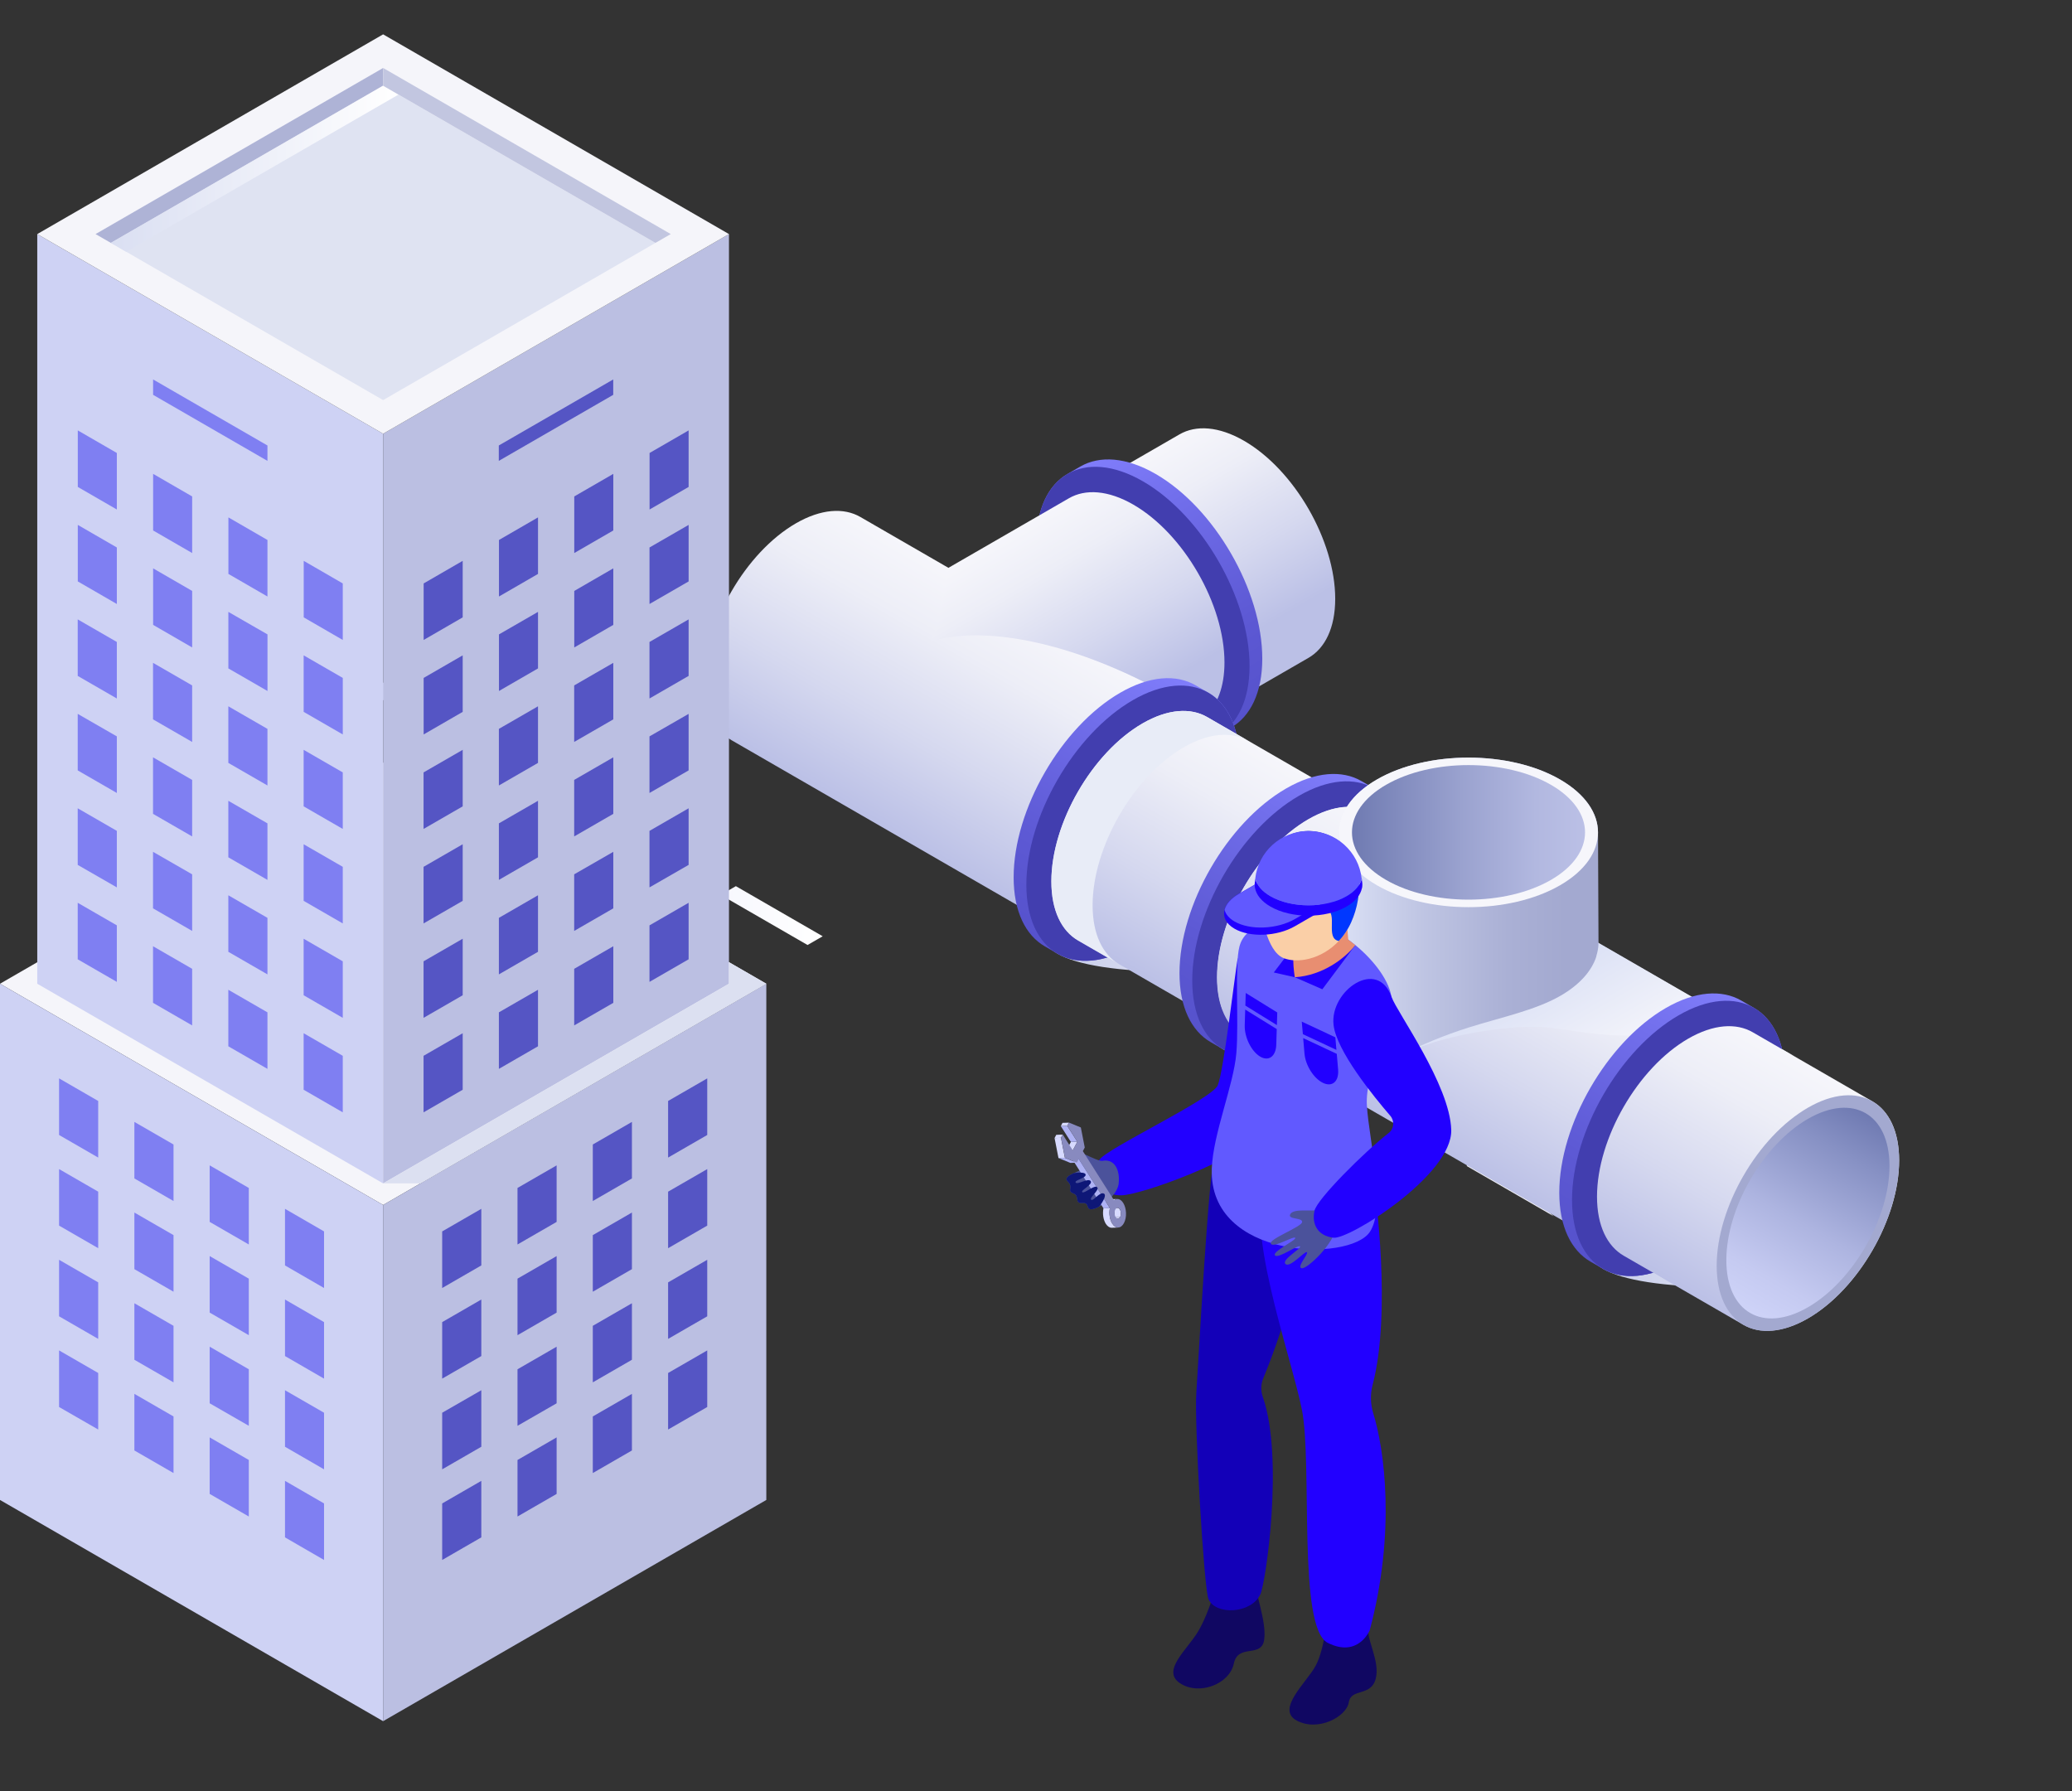 <svg width="472" height="408" viewBox="0 0 472 408" fill="none" xmlns="http://www.w3.org/2000/svg">
<rect x="0" y="0" width="472" height="408" fill="#333333" stroke="none"/>
<g clip-path="url(#clip0_742_8301)">
<g clip-path="url(#clip1_742_8301)">
<path style="mix-blend-mode:multiply" d="M292.159 194.85C286.387 195.527 280.674 196.395 275.254 197.438C262.076 199.973 250.57 203.483 243.867 207.354C237.164 211.225 236.53 214.729 240.923 217.27C245.315 219.804 254.739 221.375 268.146 221.375C275.872 221.375 284.077 220.843 292.164 219.916V194.861L292.159 194.85Z" fill="url(#paint0_linear_742_8301)"/>
<path style="mix-blend-mode:multiply" d="M329.94 216.668C324.169 217.344 318.456 218.212 313.035 219.256C299.858 221.791 288.352 225.3 281.648 229.171C274.945 233.043 274.311 236.547 278.704 239.087C283.096 241.622 292.521 243.193 305.927 243.193C313.653 243.193 321.858 242.66 329.946 241.734V216.678L329.94 216.668Z" fill="url(#paint1_linear_742_8301)"/>
<path style="mix-blend-mode:multiply" d="M416.456 266.666C410.684 267.343 404.971 268.211 399.551 269.254C386.373 271.789 374.867 275.298 368.164 279.17C361.46 283.041 360.827 286.545 365.219 289.085C369.612 291.62 379.036 293.191 392.443 293.191C400.169 293.191 408.374 292.659 416.461 291.732V266.677L416.456 266.666Z" fill="url(#paint2_linear_742_8301)"/>
<path d="M272.875 164.411L298.075 149.863C301.834 147.69 304.161 143.036 304.161 136.406C304.161 129.782 301.834 122.438 298.075 115.92C294.316 109.407 289.119 103.72 283.38 100.408C277.64 97.096 272.444 96.781 268.685 98.954L243.484 113.508C239.725 115.68 237.398 120.335 237.398 126.965C237.398 133.594 239.725 140.933 243.484 147.451C247.243 153.963 252.44 159.651 258.179 162.963C263.919 166.275 269.11 166.59 272.875 164.417V164.411Z" fill="url(#paint3_linear_742_8301)"/>
<path d="M258.179 162.958C252.44 159.645 247.249 153.958 243.484 147.445C239.725 140.933 237.398 133.589 237.398 126.959C237.398 120.329 239.725 115.675 243.484 113.502C247.243 111.33 252.44 111.644 258.179 114.956C263.919 118.269 269.11 123.956 272.875 130.469C276.634 136.981 278.961 144.325 278.961 150.955C278.961 157.585 276.634 162.239 272.875 164.411C269.116 166.584 263.919 166.27 258.179 162.958Z" fill="#A3A9D0"/>
<path d="M277.536 167.431L280.438 165.753C284.831 163.219 287.551 157.776 287.546 150.033C287.546 142.291 284.831 133.712 280.433 126.102C276.04 118.492 269.97 111.846 263.267 107.975C256.564 104.103 250.494 103.736 246.101 106.276L243.199 107.954C238.807 110.488 236.086 115.931 236.086 123.674C236.086 131.416 238.801 139.995 243.199 147.605C247.592 155.215 253.662 161.861 260.365 165.732C267.069 169.604 273.138 169.971 277.531 167.431H277.536Z" fill="url(#paint4_linear_742_8301)"/>
<path d="M260.369 165.732C253.666 161.861 247.596 155.22 243.203 147.605C238.811 139.995 236.09 131.416 236.09 123.674C236.09 115.931 238.805 110.488 243.203 107.954C247.596 105.419 253.666 105.781 260.369 109.652C267.072 113.524 273.142 120.164 277.535 127.779C281.927 135.389 284.648 143.968 284.648 151.711C284.648 159.454 281.933 164.896 277.535 167.431C273.142 169.966 267.072 169.604 260.369 165.732Z" fill="#423EAF"/>
<path d="M245.586 214.202L166.631 168.613C162.872 166.44 160.551 161.791 160.551 155.172C160.551 148.553 162.872 141.22 166.631 134.713C170.385 128.205 175.576 122.529 181.305 119.216C187.034 115.909 192.226 115.595 195.979 117.763L274.934 163.357C278.688 165.524 281.015 170.173 281.015 176.793C281.015 183.412 278.693 190.745 274.934 197.252C271.181 203.759 265.99 209.436 260.26 212.748C254.531 216.055 249.34 216.37 245.586 214.202Z" fill="url(#paint5_linear_742_8301)"/>
<path d="M260.262 212.748C265.991 209.442 271.183 203.76 274.936 197.252C278.69 190.745 281.017 183.412 281.017 176.793C281.017 170.173 278.695 165.524 274.936 163.357C271.183 161.19 265.991 161.504 260.262 164.811C254.533 168.118 249.342 173.8 245.588 180.307C241.835 186.815 239.508 194.147 239.508 200.767C239.508 207.386 241.829 212.035 245.588 214.202C249.342 216.37 254.533 216.055 260.262 212.748Z" fill="#CED3F8"/>
<path d="M274.504 163.155C277.278 160.684 278.934 156.498 278.934 150.912C278.934 144.293 276.613 136.96 272.854 130.453C269.1 123.945 263.909 118.268 258.18 114.956C252.451 111.649 247.259 111.335 243.506 113.502L216.053 129.356C216.053 129.356 214.557 141.13 211.938 146.162C224.471 142.189 246.061 146.428 268.86 159.848C271.331 161.302 274.51 163.155 274.51 163.155H274.504Z" fill="url(#paint6_linear_742_8301)"/>
<path d="M240.916 217.264L238.014 215.587C233.622 213.052 230.906 207.61 230.906 199.867C230.906 192.124 233.622 183.545 238.02 175.935C242.412 168.326 248.482 161.68 255.185 157.808C261.889 153.937 267.959 153.569 272.351 156.109L275.253 157.787C279.646 160.322 282.366 165.764 282.366 173.507C282.366 181.25 279.651 189.829 275.253 197.438C270.86 205.048 264.791 211.694 258.087 215.566C251.384 219.437 245.314 219.804 240.921 217.264H240.916Z" fill="url(#paint7_linear_742_8301)"/>
<path d="M258.08 215.565C264.783 211.694 270.853 205.054 275.246 197.438C279.638 189.829 282.359 181.25 282.359 173.507C282.359 165.764 279.644 160.322 275.246 157.787C270.853 155.252 264.783 155.614 258.08 159.486C251.377 163.357 245.307 169.998 240.914 177.613C236.522 185.222 233.801 193.801 233.801 201.544C233.801 209.287 236.516 214.729 240.914 217.264C245.307 219.799 251.377 219.437 258.08 215.565Z" fill="#423EAF"/>
<path d="M283.368 236.062L245.586 214.245C241.827 212.072 239.5 207.418 239.5 200.788C239.5 194.163 241.827 186.82 245.586 180.302C249.345 173.789 254.541 168.102 260.281 164.79C266.021 161.477 271.217 161.163 274.976 163.336L312.758 185.153C316.517 187.326 318.844 191.98 318.844 198.61C318.844 205.24 316.517 212.578 312.758 219.096C308.999 225.609 303.803 231.296 298.063 234.608C292.323 237.921 287.132 238.235 283.368 236.062Z" fill="url(#paint8_linear_742_8301)"/>
<path d="M298.062 234.608C303.802 231.296 308.993 225.609 312.758 219.096C316.517 212.583 318.843 205.24 318.843 198.61C318.843 191.98 316.517 187.326 312.758 185.153C308.999 182.981 303.802 183.295 298.062 186.607C292.323 189.919 287.126 195.607 283.367 202.119C279.608 208.632 277.281 215.976 277.281 222.605C277.281 229.235 279.608 233.89 283.367 236.062C287.126 238.235 292.323 237.921 298.062 234.608Z" fill="#A3A9D0"/>
<g style="mix-blend-mode:multiply">
<path d="M284.375 168.767L274.972 163.341C271.213 161.168 266.017 161.483 260.277 164.795C254.537 168.107 249.346 173.794 245.582 180.307C241.823 186.82 239.496 194.163 239.496 200.793C239.496 207.423 241.823 212.077 245.582 214.25L254.979 219.677C251.22 217.504 248.894 212.85 248.894 206.225C248.894 199.6 251.22 192.257 254.979 185.739C258.738 179.226 263.935 173.539 269.675 170.227C275.414 166.914 280.611 166.6 284.37 168.773L284.375 168.767Z" fill="#E8ECF7"/>
</g>
<path d="M278.697 239.082L275.796 237.404C271.403 234.869 268.682 229.427 268.688 221.684C268.688 213.941 271.403 205.362 275.801 197.753C280.193 190.143 286.263 183.497 292.967 179.626C299.67 175.754 305.74 175.387 310.132 177.927L313.034 179.604C317.427 182.139 320.148 187.582 320.142 195.324C320.142 203.067 317.427 211.646 313.029 219.256C308.636 226.866 302.567 233.511 295.863 237.383C289.16 241.254 283.09 241.622 278.697 239.082Z" fill="url(#paint9_linear_742_8301)"/>
<path d="M295.869 237.383C302.572 233.511 308.642 226.871 313.035 219.256C317.427 211.646 320.148 203.067 320.148 195.324C320.148 187.582 317.433 182.139 313.035 179.604C308.642 177.07 302.572 177.432 295.869 181.303C289.166 185.175 283.096 191.815 278.703 199.43C274.311 207.04 271.59 215.619 271.59 223.362C271.59 231.104 274.305 236.547 278.703 239.082C283.096 241.616 289.166 241.254 295.869 237.383Z" fill="#423EAF"/>
<g style="mix-blend-mode:multiply">
<path d="M408.672 240.578L399.269 235.152C395.51 232.979 390.314 233.293 384.574 236.605C378.834 239.918 373.643 245.605 369.879 252.118C366.12 258.63 363.793 265.974 363.793 272.604C363.793 279.234 366.12 283.888 369.879 286.061L379.276 291.487C375.517 289.314 373.19 284.66 373.19 278.036C373.19 271.411 375.517 264.068 379.276 257.549C383.035 251.037 388.232 245.349 393.972 242.037C399.711 238.725 404.908 238.411 408.667 240.583L408.672 240.578Z" fill="#E8ECF7"/>
</g>
<g style="mix-blend-mode:multiply">
<path d="M286.817 225.241C287.36 219.389 289.527 213.164 292.77 207.551C296.529 201.038 301.725 195.351 307.465 192.039C313.205 188.726 318.401 188.412 322.16 190.585L312.758 185.159C308.999 182.986 303.802 183.3 298.062 186.612C292.323 189.925 287.131 195.612 283.367 202.125C279.608 208.637 277.281 215.981 277.281 222.611C277.281 225.449 277.713 227.925 278.495 230.002L286.817 225.247V225.241Z" fill="#E8ECF7"/>
</g>
<path style="mix-blend-mode:multiply" d="M334.194 208.499C329.562 215.624 332.123 223.883 333.608 232.377C334.913 239.816 337.788 247.4 337.788 254.051C337.788 259.136 336.425 263.066 334.093 265.612L353.889 277.045C345.109 269.425 342.718 258.503 337.788 240.227C336.84 236.712 331.564 214.176 334.194 208.499Z" fill="url(#paint10_linear_742_8301)"/>
<path d="M369.883 286.061L283.308 236.126C279.549 233.953 277.223 229.299 277.223 222.669C277.223 216.045 279.549 208.701 283.308 202.183C287.067 195.67 292.264 189.983 298.004 186.671C303.743 183.359 308.94 183.044 312.699 185.217L399.273 235.157C403.032 237.33 405.359 241.984 405.359 248.614C405.359 255.244 403.032 262.582 399.273 269.1C395.514 275.613 390.318 281.3 384.578 284.612C378.838 287.925 373.647 288.239 369.883 286.066V286.061Z" fill="url(#paint11_linear_742_8301)"/>
<path style="mix-blend-mode:multiply" d="M351.816 233.975C359.803 234.587 377.23 239.785 390.482 229.997L363.652 214.5C362.614 217.791 359.893 220.939 355.49 223.484C349.729 226.812 341.721 228.112 334.629 230.7C326.259 233.756 324.662 234.822 319.859 240.243C327.271 235.972 343.83 233.362 351.816 233.975Z" fill="url(#paint12_linear_742_8301)"/>
<path d="M334.63 234.044C322.155 237.979 316.676 242.362 313.859 241.244C307.971 237.447 305.133 219.139 305.133 214.783L305.074 189.621C305.074 189.621 305.277 187.347 305.404 187.326C306.24 183.763 308.918 180.313 313.662 177.575C319.423 174.247 326.973 172.586 334.523 172.586C342.073 172.586 349.623 174.247 355.384 177.575C361.145 180.904 364.026 185.26 364.026 189.621L364.138 214.783C364.138 215.805 363.946 216.822 363.632 217.829L363.658 217.845C362.62 221.136 359.899 224.283 355.496 226.828C349.735 230.157 341.839 231.775 334.635 234.044H334.63Z" fill="url(#paint13_linear_742_8301)"/>
<path d="M384.633 284.783C390.394 281.454 395.606 275.751 399.381 269.212C403.156 262.672 405.489 255.302 405.489 248.651C405.489 242 403.151 237.324 399.381 235.146C395.606 232.968 390.394 233.282 384.633 236.605C378.872 239.934 373.659 245.637 369.884 252.176C366.109 258.716 363.777 266.086 363.777 272.737C363.777 279.388 366.115 284.064 369.884 286.242C373.659 288.42 378.872 288.106 384.633 284.783Z" fill="#CED3F8"/>
<path d="M313.661 177.575C319.422 174.247 326.972 172.586 334.522 172.586C342.072 172.586 349.622 174.247 355.383 177.575C361.144 180.904 364.024 185.26 364.024 189.621C364.024 193.982 361.144 198.338 355.383 201.667C349.622 204.995 342.072 206.656 334.522 206.656C326.972 206.656 319.422 204.995 313.661 201.667C307.9 198.338 305.02 193.982 305.02 189.621C305.02 185.26 307.9 180.904 313.661 177.575Z" fill="#F6F6FB"/>
<path d="M315.75 178.779C320.936 175.786 327.73 174.29 334.524 174.29C341.318 174.29 348.112 175.786 353.298 178.779C358.484 181.772 361.071 185.696 361.071 189.616C361.071 193.535 358.478 197.46 353.298 200.453C348.112 203.445 341.318 204.942 334.524 204.942C327.73 204.942 320.936 203.445 315.75 200.453C310.564 197.46 307.977 193.535 307.977 189.616C307.977 185.696 310.57 181.772 315.75 178.774V178.779Z" fill="url(#paint14_linear_742_8301)"/>
<path d="M365.213 289.08L362.311 287.403C357.919 284.868 355.198 279.425 355.203 271.683C355.203 263.94 357.919 255.361 362.317 247.751C366.709 240.141 372.779 233.495 379.482 229.624C386.186 225.753 392.256 225.385 396.648 227.925L399.55 229.603C403.943 232.138 406.663 237.58 406.663 245.323C406.663 253.066 403.948 261.645 399.55 269.254C395.157 276.864 389.088 283.51 382.384 287.381C375.681 291.253 369.611 291.62 365.218 289.08H365.213Z" fill="url(#paint15_linear_742_8301)"/>
<path d="M382.385 287.376C389.088 283.505 395.158 276.864 399.55 269.249C403.943 261.639 406.664 253.06 406.664 245.317C406.664 237.575 403.948 232.132 399.55 229.597C395.158 227.063 389.088 227.425 382.385 231.296C375.681 235.168 369.611 241.808 365.219 249.423C360.826 257.033 358.105 265.612 358.105 273.355C358.105 281.098 360.821 286.54 365.219 289.075C369.611 291.61 375.681 291.247 382.385 287.376Z" fill="#423EAF"/>
<path d="M397.143 301.802L369.883 286.061C366.124 283.888 363.797 279.234 363.797 272.604C363.797 265.979 366.124 258.636 369.883 252.118C373.642 245.605 378.838 239.918 384.578 236.605C390.318 233.293 395.514 232.979 399.273 235.152L426.534 250.893C430.293 253.066 432.62 257.72 432.62 264.35C432.62 270.98 430.293 278.318 426.534 284.836C422.775 291.349 417.578 297.036 411.839 300.348C406.099 303.66 400.908 303.975 397.143 301.802Z" fill="url(#paint16_linear_742_8301)"/>
<path d="M411.84 300.343C417.579 297.031 422.771 291.343 426.535 284.831C430.294 278.318 432.621 270.974 432.621 264.344C432.621 257.715 430.294 253.06 426.535 250.888C422.776 248.715 417.579 249.029 411.84 252.341C406.1 255.654 400.903 261.341 397.144 267.854C393.385 274.366 391.059 281.71 391.059 288.34C391.059 294.97 393.385 299.624 397.144 301.797C400.903 303.969 406.1 303.655 411.84 300.343Z" fill="#A3A9D0"/>
<path d="M411.84 297.808C416.973 294.847 421.615 289.762 424.98 283.936C428.345 278.11 430.422 271.544 430.422 265.617C430.422 259.69 428.34 255.526 424.98 253.588C421.615 251.644 416.973 251.926 411.84 254.887C406.707 257.848 402.064 262.933 398.699 268.759C395.334 274.585 393.258 281.151 393.258 287.078C393.258 293.005 395.34 297.169 398.699 299.107C402.064 301.051 406.707 300.769 411.84 297.808Z" fill="url(#paint17_linear_742_8301)"/>
</g>
<path d="M187.41 213.284L167.63 201.87L164.178 203.86L183.958 215.275L187.41 213.284ZM159.545 197.202L139.765 185.787L136.313 187.778L156.093 199.192L159.545 197.202ZM131.681 181.119L111.9 169.705L108.448 171.696L128.228 183.11L131.681 181.119ZM103.816 165.037L84.036 153.623L80.584 155.613L100.364 167.028L103.816 165.037ZM72.499 150.945L75.951 148.955L56.171 137.54L52.719 139.531L72.499 150.945Z" fill="url(#paint18_linear_742_8301)"/>
<path d="M174.568 224.1L87.275 173.704L0 224.1L87.275 274.495L174.568 224.1Z" fill="#F5F5FA"/>
<path d="M87.274 269.581L8.488 224.1V53.324L87.274 98.805V269.581Z" fill="#CED2F4"/>
<path d="M17.703 184.132L26.616 189.275V202.152L17.703 197.026V184.132Z" fill="#7F7FF2"/>
<path d="M34.859 194.049L43.772 199.175V212.069L34.859 206.925V194.049Z" fill="#7F7FF2"/>
<path d="M52.012 203.948L60.924 209.092V221.968L52.012 216.825V203.948Z" fill="#7F7FF2"/>
<path d="M69.168 213.848L78.081 218.991V231.868L69.168 226.724V213.848Z" fill="#7F7FF2"/>
<path d="M17.703 205.657L26.616 210.8V223.677L17.703 218.533V205.657Z" fill="#7F7FF2"/>
<path d="M34.859 215.556L43.772 220.7V233.594L34.859 228.45V215.556Z" fill="#7F7FF2"/>
<path d="M52.012 225.474L60.924 230.617V243.493L52.012 238.35V225.474Z" fill="#7F7FF2"/>
<path d="M69.168 235.373L78.081 240.517V253.393L69.168 248.249V235.373Z" fill="#7F7FF2"/>
<path d="M87.273 269.581L166.059 224.1V53.324L87.273 98.806V269.581Z" fill="#BBBFE2"/>
<path d="M156.866 184.132L147.953 189.275V202.152L156.866 197.026V184.132Z" fill="#5555C4"/>
<path d="M139.709 194.049L130.797 199.175V212.069L139.709 206.925V194.049Z" fill="#5555C4"/>
<path d="M122.557 203.948L113.645 209.092V221.968L122.557 216.825V203.948Z" fill="#5555C4"/>
<path d="M105.401 213.848L96.488 218.991V231.868L105.401 226.724V213.848Z" fill="#5555C4"/>
<path d="M156.866 205.657L147.953 210.8V223.677L156.866 218.533V205.657Z" fill="#5555C4"/>
<path d="M17.703 162.624L26.616 167.75V180.644L17.703 175.5V162.624Z" fill="#7F7FF2"/>
<path d="M34.859 172.523L43.772 177.667V190.543L34.859 185.4V172.523Z" fill="#7F7FF2"/>
<path d="M52.012 182.423L60.924 187.566V200.443L52.012 195.299V182.423Z" fill="#7F7FF2"/>
<path d="M69.168 192.323L78.081 197.466V210.36L69.168 205.217V192.323Z" fill="#7F7FF2"/>
<path d="M156.866 162.624L147.953 167.75V180.644L156.866 175.5V162.624Z" fill="#5555C4"/>
<path d="M139.709 172.523L130.797 177.667V190.543L139.709 185.4V172.523Z" fill="#5555C4"/>
<path d="M122.557 182.423L113.645 187.566V200.443L122.557 195.299V182.423Z" fill="#5555C4"/>
<path d="M105.401 192.323L96.488 197.466V210.36L105.401 205.217V192.323Z" fill="#5555C4"/>
<path d="M17.703 141.099L26.616 146.242V159.119L17.703 153.975V141.099Z" fill="#7F7FF2"/>
<path d="M34.859 150.998L43.772 156.142V169.018L34.859 163.875V150.998Z" fill="#7F7FF2"/>
<path d="M52.012 160.898L60.924 166.041V178.935L52.012 173.792V160.898Z" fill="#7F7FF2"/>
<path d="M69.168 170.815L78.081 175.958V188.835L69.168 183.691V170.815Z" fill="#7F7FF2"/>
<path d="M156.866 141.099L147.953 146.242V159.119L156.866 153.975V141.099Z" fill="#5555C4"/>
<path d="M139.709 150.998L130.797 156.142V169.018L139.709 163.875V150.998Z" fill="#5555C4"/>
<path d="M122.557 160.898L113.645 166.041V178.935L122.557 173.792V160.898Z" fill="#5555C4"/>
<path d="M105.401 170.815L96.488 175.958V188.835L105.401 183.691V170.815Z" fill="#5555C4"/>
<path d="M17.723 119.573L26.617 124.717V137.593L17.723 132.45V119.573Z" fill="#7F7FF2"/>
<path d="M34.879 129.473L43.774 134.616V147.493L34.879 142.349V129.473Z" fill="#7F7FF2"/>
<path d="M52.02 139.39L60.932 144.516V157.41L52.02 152.266V139.39Z" fill="#7F7FF2"/>
<path d="M69.172 149.29L78.084 154.433V167.31L69.172 162.166V149.29Z" fill="#7F7FF2"/>
<path d="M156.87 119.573L147.957 124.717V137.593L156.87 132.45V119.573Z" fill="#5555C4"/>
<path d="M139.711 129.473L130.816 134.616V147.493L139.711 142.349V129.473Z" fill="#5555C4"/>
<path d="M122.559 139.39L113.664 144.516V157.41L122.559 152.266V139.39Z" fill="#5555C4"/>
<path d="M105.403 149.29L96.508 154.433V167.309L105.403 162.166V149.29Z" fill="#5555C4"/>
<path d="M17.723 98.048L26.617 103.192V116.068L17.723 110.925V98.048Z" fill="#7F7FF2"/>
<path d="M34.879 107.948L43.774 113.091V125.985L34.879 120.842V107.948Z" fill="#7F7FF2"/>
<path d="M52.031 117.865L60.926 123.008V135.885L52.031 130.741V117.865Z" fill="#7F7FF2"/>
<path d="M69.188 127.764L78.082 132.908V145.784L69.188 140.641V127.764Z" fill="#7F7FF2"/>
<path d="M156.868 98.048L147.973 103.192V116.068L156.868 110.925V98.048Z" fill="#5555C4"/>
<path d="M139.711 107.948L130.816 113.091V125.985L139.711 120.842V107.948Z" fill="#5555C4"/>
<path d="M122.559 117.865L113.664 123.008V135.885L122.559 130.741V117.865Z" fill="#5555C4"/>
<path d="M105.403 127.764L96.508 132.908V145.784L105.403 140.641V127.764Z" fill="#5555C4"/>
<path d="M34.875 86.44L60.925 101.483V104.988L34.875 89.945V86.44Z" fill="#7F7FF2"/>
<path d="M139.693 86.44L113.625 101.483V104.988L139.693 89.945V86.44Z" fill="#5555C4"/>
<path d="M139.713 215.556L130.801 220.7V233.594L139.713 228.45V215.556Z" fill="#5555C4"/>
<path d="M122.557 225.474L113.645 230.617V243.493L122.557 238.35V225.474Z" fill="#5555C4"/>
<path d="M105.401 235.373L96.488 240.517V253.393L105.401 248.249V235.373Z" fill="#5555C4"/>
<path d="M166.06 53.324L87.274 7.825L8.488 53.324L87.274 98.806L166.06 53.324Z" fill="#F5F5FA"/>
<path d="M149.31 55.332L87.275 19.521L25.258 55.332L87.275 91.143L149.31 55.332Z" fill="#DFE3F2"/>
<path d="M87.271 19.521L25.253 55.332L21.766 53.324L87.271 15.488V19.521Z" fill="#AEB3D6"/>
<path style="mix-blend-mode:multiply" d="M87.275 19.521L25.258 55.332L28.745 57.358L90.78 21.547L87.275 19.521Z" fill="url(#paint19_linear_742_8301)"/>
<path d="M87.273 19.521L149.309 55.332L152.796 53.324L87.291 15.488L87.273 19.521Z" fill="#C2C6E0"/>
<path d="M87.275 392.092L0 341.696V224.1L87.275 274.495V392.092Z" fill="#CED2F4"/>
<path d="M13.457 245.66L22.369 250.804V263.698L13.457 258.554V245.66Z" fill="#7F7FF2"/>
<path d="M30.613 255.577L39.526 260.721V273.597L30.613 268.454V255.577Z" fill="#7F7FF2"/>
<path d="M47.766 265.477L56.678 270.62V283.497L47.766 278.353V265.477Z" fill="#7F7FF2"/>
<path d="M64.922 275.376L73.817 280.52V293.414L64.922 288.27V275.376Z" fill="#7F7FF2"/>
<path d="M13.457 266.322L22.369 271.466V284.342L13.457 279.199V266.322Z" fill="#7F7FF2"/>
<path d="M30.613 276.222L39.526 281.365V294.259L30.613 289.116V276.222Z" fill="#7F7FF2"/>
<path d="M47.766 286.139L56.678 291.282V304.159L47.766 299.015V286.139Z" fill="#7F7FF2"/>
<path d="M64.922 296.038L73.817 301.182V314.058L64.922 308.915V296.038Z" fill="#7F7FF2"/>
<path d="M13.457 286.984L22.369 292.128V305.004L13.457 299.861V286.984Z" fill="#7F7FF2"/>
<path d="M30.613 296.884L39.526 302.027V314.904L30.613 309.76V296.884Z" fill="#7F7FF2"/>
<path d="M47.766 306.783L56.678 311.927V324.803L47.766 319.677V306.783Z" fill="#7F7FF2"/>
<path d="M64.922 316.701L73.817 321.826V334.72L64.922 329.577V316.701Z" fill="#7F7FF2"/>
<path d="M13.457 307.629L22.369 312.772V325.649L13.457 320.523V307.629Z" fill="#7F7FF2"/>
<path d="M30.613 317.528L39.526 322.672V335.566L30.613 330.422V317.528Z" fill="#7F7FF2"/>
<path d="M47.766 327.445L56.678 332.589V345.465L47.766 340.322V327.445Z" fill="#7F7FF2"/>
<path d="M64.922 337.345L73.817 342.489V355.365L64.922 350.221V337.345Z" fill="#7F7FF2"/>
<path d="M87.273 392.092L174.566 341.696V224.1L87.273 274.495V392.092Z" fill="#BBBFE2"/>
<path d="M161.108 245.66L152.195 250.804V263.698L161.108 258.554V245.66Z" fill="#5555C4"/>
<path d="M143.952 255.577L135.039 260.721V273.597L143.952 268.454V255.577Z" fill="#5555C4"/>
<path d="M126.799 265.477L117.887 270.62V283.497L126.799 278.353V265.477Z" fill="#5555C4"/>
<path d="M109.643 275.376L100.73 280.52V293.414L109.643 288.27V275.376Z" fill="#5555C4"/>
<path d="M161.108 266.322L152.195 271.466V284.342L161.108 279.199V266.322Z" fill="#5555C4"/>
<path d="M143.952 276.222L135.039 281.365V294.259L143.952 289.116V276.222Z" fill="#5555C4"/>
<path d="M126.799 286.139L117.887 291.282V304.159L126.799 299.015V286.139Z" fill="#5555C4"/>
<path d="M109.643 296.038L100.73 301.182V314.058L109.643 308.915V296.038Z" fill="#5555C4"/>
<path d="M161.108 286.984L152.195 292.128V305.004L161.108 299.861V286.984Z" fill="#5555C4"/>
<path d="M143.952 296.884L135.039 302.027V314.904L143.952 309.76V296.884Z" fill="#5555C4"/>
<path d="M126.799 306.783L117.887 311.927V324.803L126.799 319.677V306.783Z" fill="#5555C4"/>
<path d="M109.643 316.701L100.73 321.826V334.72L109.643 329.577V316.701Z" fill="#5555C4"/>
<path d="M161.108 307.629L152.195 312.772V325.649L161.108 320.523V307.629Z" fill="#5555C4"/>
<path d="M143.952 317.529L135.039 322.672V335.566L143.952 330.422V317.529Z" fill="#5555C4"/>
<path d="M126.799 327.446L117.887 332.589V345.466L126.799 340.322V327.446Z" fill="#5555C4"/>
<path d="M109.643 337.345L100.73 342.489V355.365L109.643 350.221V337.345Z" fill="#5555C4"/>
<g style="mix-blend-mode:multiply">
<path d="M87.273 269.581H95.781L174.566 224.1L166.059 219.185V224.1L87.273 269.581Z" fill="#DCE0F1"/>
</g>
<g clip-path="url(#clip2_742_8301)">
<path d="M286.17 360.346C285.615 362.374 288.548 369.025 287.993 373.443C287.438 377.861 282.042 374.288 281.064 378.971C280.086 383.655 273.157 386.322 268.811 383.449C264.466 380.576 270.477 375.821 272.988 371.548C275.511 367.275 277.334 360.346 277.334 360.346H286.182H286.17Z" fill="#100762"/>
<path d="M311.724 370.208C311.036 373.298 314.452 378.259 313.39 382.411C312.328 386.563 307.777 384.511 307.258 387.783C306.739 391.054 300.304 394.554 295.415 391.959C290.526 389.364 297.733 383.232 299.761 379.357C301.789 375.483 302.212 368.663 302.212 368.663L311.712 370.208H311.724Z" fill="#100762"/>
<path d="M281.959 218.179C281.247 222.379 278.748 244.118 277.396 247.257C276.044 250.383 252.07 261.645 250.477 264.168C248.883 266.69 249.946 272.315 255.402 272.303C259.82 272.303 283.324 263.806 286.028 258.301C288.732 252.785 281.959 218.191 281.959 218.191V218.179Z" fill="#2200FF"/>
<path d="M276.828 262.212C275.247 267.161 273.038 310.024 272.531 317.133C272.024 324.243 274.269 361.939 275.295 364.293C276.9 367.975 284.928 367.673 287.089 363.243C288.344 360.66 292.497 332.101 287.68 318.268C287.198 316.892 287.198 315.407 287.741 314.067C290.638 307.054 299.245 284.519 295.358 272.038C290.722 257.143 276.816 262.224 276.816 262.224L276.828 262.212Z" fill="#1300B8"/>
<path d="M313.184 271.169C313.184 271.169 317.083 298.81 312.677 315.492C312.122 317.616 312.182 319.849 312.822 321.938C315.333 330.049 318.037 348.819 312.013 371.415C312.013 371.415 309.369 377.74 302.452 374.239C295.535 370.739 299.024 333.489 296.573 321.129C294.111 308.768 282.57 276.987 289.053 269.249C295.523 261.5 311.313 262.924 313.196 271.157L313.184 271.169Z" fill="#2200FF"/>
<path d="M311.376 251.868C311.871 259.967 315.843 274.959 312.04 280.644C307.417 287.56 275.342 286.981 276.043 266.256C276.308 258.35 281.016 247.221 281.632 239.966C282.247 232.712 281.209 219.965 282.344 215.62C283.66 210.574 289.973 209.476 296.057 209.995C297.204 210.079 298.339 210.224 299.437 210.417C302.286 210.912 305.702 212.795 308.745 215.294C313.078 218.843 316.7 223.659 317.038 227.618C317.605 234.353 310.857 243.768 311.376 251.868Z" fill="#6159FF"/>
<path d="M308.746 215.294L301.226 225.361L294.96 222.621L290.168 221.534L294.912 215.294H308.746Z" fill="#2200FF"/>
<path d="M308.746 215.294C306.452 218.239 301.406 222.198 294.96 222.621C294.96 222.621 293.608 215.511 296.046 209.995C297.193 210.079 298.328 210.224 299.426 210.417C302.275 210.9 305.691 212.783 308.733 215.294H308.746Z" fill="#E88E71"/>
<path d="M306.546 207.074L307.234 215.282L305.025 215.885L303.781 213.604L306.546 207.074Z" fill="#E88E71"/>
<path d="M307.839 210.007C307.066 211.733 306.089 213.182 304.978 214.364C301.007 218.601 295.49 219.531 292.351 218.239C288.597 216.682 287.209 208.365 286.955 204.696C286.931 204.455 286.919 204.225 286.907 204.02C286.388 191.225 295.985 186.807 303.433 190.634C310.893 194.46 310.567 203.948 307.839 210.007Z" fill="#FACFA7"/>
<path d="M299.762 275.683C298.482 275.949 294.631 275.285 293.919 276.588C293.207 277.892 296.84 277.288 296.611 278.423C296.382 279.558 288.885 282.298 289.501 283.336C290.116 284.374 294.824 281.429 295.054 281.996C295.283 282.563 289.73 285.11 290.442 285.979C291.155 286.848 295.826 283.408 296.152 283.939C296.478 284.47 291.806 286.981 292.845 287.947C293.883 288.912 297.287 284.869 297.709 285.267C298.132 285.665 295.247 288.707 296.539 288.912C297.842 289.118 304.095 283.058 304.325 279.546C304.554 276.033 301.693 275.261 299.75 275.671L299.762 275.683Z" fill="#4B529B"/>
<path d="M317.035 227.195C318.194 230.551 330.302 247.124 330.592 257.396C330.881 267.668 307.354 282.406 303.756 281.96C300.159 281.513 298.759 278.882 299.447 275.792C300.026 273.172 310.698 262.49 316.335 258.108C317.554 257.167 317.723 255.356 316.709 254.185C312.798 249.647 304.432 239.351 303.781 233.448C302.911 225.711 313.836 217.998 317.035 227.208V227.195Z" fill="#2200FF"/>
<path d="M254.843 269.575C254.578 271.748 252.284 273.86 250.413 274.85C249.846 275.164 249.327 275.357 248.916 275.442C247.154 275.755 248.373 273.921 246.598 274.053C244.582 274.186 246.103 272.472 244.498 271.857C242.905 271.253 244.667 270.553 243.218 269.141C242.422 268.368 243.484 267.765 244.631 267.234C245.572 266.823 246.562 266.437 246.647 266.051C246.876 265.182 243.303 264.011 244.232 262.683C245.162 261.355 249.797 264.687 251.161 264.433C254.01 263.902 255.169 266.751 254.831 269.575H254.843Z" fill="#4B529B"/>
<path d="M253.121 275.212L254.582 275.164C254.763 275.164 254.944 275.273 255.089 275.502C255.391 275.973 255.415 276.757 255.162 277.252L253.701 277.3C253.954 276.806 253.93 276.021 253.628 275.55C253.484 275.321 253.29 275.2 253.109 275.212H253.121Z" fill="#D7DAFF"/>
<path d="M254.664 277.614L253.203 277.663C253.384 277.663 253.565 277.53 253.698 277.276L255.159 277.228C255.026 277.482 254.845 277.602 254.664 277.614Z" fill="#D7DAFF"/>
<path d="M253.037 273.184L254.497 273.136C254.244 273.136 254.003 273.245 253.773 273.414L252.312 273.462C252.542 273.281 252.783 273.184 253.037 273.184Z" fill="#D7DAFF"/>
<path d="M254.735 279.642L253.274 279.69C252.791 279.703 252.309 279.413 251.91 278.797C251.319 277.856 251.126 276.456 251.367 275.261L252.828 275.212C252.586 276.407 252.779 277.82 253.371 278.749C253.757 279.365 254.252 279.654 254.735 279.642Z" fill="#D7DAFF"/>
<path d="M252.832 275.212L251.372 275.261L244.273 264.083L245.734 264.035L252.832 275.212Z" fill="#AEB2F4"/>
<path d="M244.367 262.067L242.906 262.128L243.944 260.136L245.417 260.088L244.367 262.067Z" fill="#D7DAFF"/>
<path d="M243.113 256.479L241.652 256.527L242.039 255.791L243.499 255.742L243.113 256.479Z" fill="#D7DAFF"/>
<path d="M245.419 260.088L243.946 260.136L241.652 256.527L243.113 256.479L245.419 260.088Z" fill="#AEB2F4"/>
<path d="M245.294 264.868L243.833 264.916L241.117 263.806L242.578 263.757L245.294 264.868Z" fill="#AEB2F4"/>
<path d="M241.687 259.195L240.227 259.255L240.613 258.519L242.074 258.458L241.687 259.195Z" fill="#D7DAFF"/>
<path d="M242.581 263.757L241.12 263.806L240.227 259.255L241.687 259.195L242.581 263.757Z" fill="#D7DAFF"/>
<path d="M253.771 273.414C254.435 272.895 255.268 273.088 255.859 274.017C256.644 275.248 256.728 277.313 256.04 278.616C255.352 279.92 254.157 279.98 253.372 278.737C252.781 277.795 252.588 276.395 252.829 275.2L245.731 264.023L245.297 264.856L242.593 263.745L241.699 259.183L242.086 258.446L244.379 262.055L245.417 260.076L243.124 256.467L243.51 255.73L246.214 256.841L247.107 261.404L246.673 262.236L253.771 273.414ZM255.159 277.228C255.413 276.733 255.388 275.949 255.087 275.478C254.785 275.007 254.338 275.031 254.073 275.526C253.819 276.021 253.843 276.794 254.145 277.264C254.447 277.735 254.893 277.723 255.159 277.216V277.228Z" fill="#888ABF"/>
<path d="M250.413 274.85C249.846 275.164 249.327 275.357 248.916 275.442C247.154 275.755 248.373 273.921 246.598 274.053C244.582 274.186 246.103 272.472 244.498 271.857C242.905 271.253 244.667 270.553 243.218 269.141C242.422 268.368 243.484 267.765 244.631 267.234C245.753 267.089 247.093 267.016 247.286 267.511C247.612 268.368 244.655 268.815 245.041 269.394C245.427 269.974 247.926 268.248 248.457 269.068C248.977 269.877 246.116 271.144 246.538 271.579C246.973 272.001 249.315 269.829 249.93 270.456C250.558 271.084 248.071 272.846 248.566 273.293C249.061 273.752 250.522 271.362 251.487 271.917C252.079 272.255 251.33 273.667 250.413 274.85Z" fill="#0E1777"/>
<path d="M307.839 210.007C307.067 211.733 306.089 213.182 304.978 214.364C301.792 213.749 304.918 207.943 302.081 207.074C298.955 206.108 305.546 202.282 301.357 201.002C297.168 199.723 294.09 205.481 289.394 205.143C288.356 205.07 287.559 204.925 286.943 204.708C286.919 204.467 286.907 204.237 286.895 204.032C286.376 191.237 295.973 186.819 303.421 190.646C310.881 194.472 310.556 203.96 307.827 210.019L307.839 210.007Z" fill="#0038FF"/>
<path d="M304.228 205.662L294.981 210.997C290.913 213.351 284.744 213.604 281.219 211.564C279.276 210.442 278.539 208.872 278.95 207.279C279.276 205.975 280.374 204.684 282.209 203.622L291.444 198.286L302.815 204.841L304.24 205.662H304.228Z" fill="#2200FF"/>
<path d="M302.814 204.841L294.992 209.355C290.924 211.709 284.755 211.962 281.23 209.922C279.975 209.198 279.214 208.269 278.961 207.279C279.287 205.975 280.385 204.684 282.22 203.622L291.455 198.286L302.814 204.841Z" fill="#6159FF"/>
<path d="M310.239 202.342C309.926 203.875 308.755 205.348 306.739 206.519C301.958 209.283 294.184 209.283 289.404 206.519C287.376 205.348 286.205 203.863 285.903 202.342C285.782 201.787 285.782 201.244 285.903 200.688C285.903 200.519 285.927 200.351 285.951 200.182C286.313 201.642 287.46 203.042 289.416 204.165C294.208 206.929 301.97 206.929 306.751 204.165C308.694 203.042 309.853 201.642 310.215 200.182C310.239 200.351 310.251 200.519 310.264 200.688C310.372 201.244 310.372 201.787 310.264 202.342H310.239Z" fill="#2200FF"/>
<path d="M310.205 200.182C309.843 201.642 308.684 203.042 306.741 204.165C301.96 206.929 294.186 206.929 289.406 204.165C287.462 203.042 286.316 201.642 285.941 200.182C286.593 194.062 291.772 189.306 298.061 189.306C304.351 189.306 309.541 194.062 310.193 200.182H310.205Z" fill="#6159FF"/>
<path d="M304.434 239.169L296.793 235.584L296.539 232.724L304.192 236.309L304.434 239.169Z" fill="#2200FF"/>
<path d="M301.414 246.701C299.302 245.712 297.407 242.742 297.165 240.051L296.863 236.49L304.517 240.075L304.818 243.636C305.048 246.315 303.527 247.691 301.414 246.701Z" fill="#2200FF"/>
<path d="M290.874 233.52L283.691 229.078L283.776 226.206L290.959 230.648L290.874 233.52Z" fill="#2200FF"/>
<path d="M286.991 240.654C285.011 239.423 283.466 236.248 283.55 233.557L283.659 229.984L290.841 234.426L290.733 237.999C290.648 240.69 288.97 241.873 286.991 240.654Z" fill="#2200FF"/>
</g>
</g>
<defs>
<linearGradient id="paint0_linear_742_8301" x1="238.122" y1="208.11" x2="292.159" y2="208.11" gradientUnits="userSpaceOnUse">
<stop stop-color="#C4CAE9"/>
<stop offset="0.34" stop-color="#D4D8EF"/>
<stop offset="1" stop-color="white"/>
</linearGradient>
<linearGradient id="paint1_linear_742_8301" x1="275.903" y1="229.928" x2="329.94" y2="229.928" gradientUnits="userSpaceOnUse">
<stop stop-color="#C4CAE9"/>
<stop offset="0.34" stop-color="#D4D8EF"/>
<stop offset="1" stop-color="white"/>
</linearGradient>
<linearGradient id="paint2_linear_742_8301" x1="362.419" y1="279.926" x2="416.456" y2="279.926" gradientUnits="userSpaceOnUse">
<stop stop-color="#C4CAE9"/>
<stop offset="0.34" stop-color="#D4D8EF"/>
<stop offset="1" stop-color="white"/>
</linearGradient>
<linearGradient id="paint3_linear_742_8301" x1="285.502" y1="157.124" x2="256.107" y2="106.219" gradientUnits="userSpaceOnUse">
<stop offset="0.19" stop-color="#BBC0E6"/>
<stop offset="0.48" stop-color="#D5D8EF"/>
<stop offset="0.8" stop-color="#EDEEF7"/>
<stop offset="1" stop-color="#F6F6FB"/>
</linearGradient>
<linearGradient id="paint4_linear_742_8301" x1="244.639" y1="107.104" x2="278.979" y2="166.58" gradientUnits="userSpaceOnUse">
<stop stop-color="#807DFB"/>
<stop offset="0.24" stop-color="#726FEC"/>
<stop offset="0.71" stop-color="#5D59D4"/>
<stop offset="1" stop-color="#5652CC"/>
</linearGradient>
<linearGradient id="paint5_linear_742_8301" x1="206.084" y1="191.405" x2="235.442" y2="140.564" gradientUnits="userSpaceOnUse">
<stop stop-color="#BBC0E6"/>
<stop offset="0.36" stop-color="#D5D8EF"/>
<stop offset="0.75" stop-color="#EDEEF7"/>
<stop offset="1" stop-color="#F6F6FB"/>
</linearGradient>
<linearGradient id="paint6_linear_742_8301" x1="231.91" y1="120.181" x2="261.163" y2="170.842" gradientUnits="userSpaceOnUse">
<stop stop-color="#F6F6FB"/>
<stop offset="0.2" stop-color="#EDEEF7"/>
<stop offset="0.52" stop-color="#D5D8EF"/>
<stop offset="0.81" stop-color="#BBC0E6"/>
</linearGradient>
<linearGradient id="paint7_linear_742_8301" x1="273.821" y1="156.941" x2="239.476" y2="216.419" gradientUnits="userSpaceOnUse">
<stop stop-color="#807DFB"/>
<stop offset="0.24" stop-color="#726FEC"/>
<stop offset="0.71" stop-color="#5D59D4"/>
<stop offset="1" stop-color="#5652CC"/>
</linearGradient>
<linearGradient id="paint8_linear_742_8301" x1="264.45" y1="225.144" x2="293.848" y2="174.234" gradientUnits="userSpaceOnUse">
<stop stop-color="#BBC0E6"/>
<stop offset="0.36" stop-color="#D5D8EF"/>
<stop offset="0.75" stop-color="#EDEEF7"/>
<stop offset="1" stop-color="#F6F6FB"/>
</linearGradient>
<linearGradient id="paint9_linear_742_8301" x1="311.602" y1="178.758" x2="277.257" y2="238.236" gradientUnits="userSpaceOnUse">
<stop stop-color="#807DFB"/>
<stop offset="0.24" stop-color="#726FEC"/>
<stop offset="0.71" stop-color="#5D59D4"/>
<stop offset="1" stop-color="#5652CC"/>
</linearGradient>
<linearGradient id="paint10_linear_742_8301" x1="331.659" y1="264.206" x2="356.418" y2="221.331" gradientUnits="userSpaceOnUse">
<stop stop-color="#F1F1F6"/>
<stop offset="0.3" stop-color="#F6F6F9"/>
<stop offset="1" stop-color="white"/>
</linearGradient>
<linearGradient id="paint11_linear_742_8301" x1="326.565" y1="261.097" x2="355.983" y2="210.151" gradientUnits="userSpaceOnUse">
<stop stop-color="#BBC0E6"/>
<stop offset="0.36" stop-color="#D5D8EF"/>
<stop offset="0.75" stop-color="#EDEEF7"/>
<stop offset="1" stop-color="#F6F6FB"/>
</linearGradient>
<linearGradient id="paint12_linear_742_8301" x1="347.61" y1="222.03" x2="361.872" y2="246.727" gradientUnits="userSpaceOnUse">
<stop stop-color="#DAE0F5"/>
<stop offset="1" stop-color="#F6F6FB"/>
</linearGradient>
<linearGradient id="paint13_linear_742_8301" x1="305.082" y1="207.007" x2="364.141" y2="207.007" gradientUnits="userSpaceOnUse">
<stop stop-color="#DAE0F5"/>
<stop offset="0.32" stop-color="#BFC5E3"/>
<stop offset="0.65" stop-color="#AAB0D5"/>
<stop offset="0.87" stop-color="#A3A9D0"/>
</linearGradient>
<linearGradient id="paint14_linear_742_8301" x1="307.971" y1="189.621" x2="361.066" y2="189.621" gradientUnits="userSpaceOnUse">
<stop stop-color="#6F7AB2"/>
<stop offset="0.05" stop-color="#747FB5"/>
<stop offset="0.47" stop-color="#9AA2CF"/>
<stop offset="0.79" stop-color="#B2B8E0"/>
<stop offset="1" stop-color="#BBC0E6"/>
</linearGradient>
<linearGradient id="paint15_linear_742_8301" x1="398.121" y1="228.757" x2="363.776" y2="288.235" gradientUnits="userSpaceOnUse">
<stop stop-color="#807DFB"/>
<stop offset="0.24" stop-color="#726FEC"/>
<stop offset="0.71" stop-color="#5D59D4"/>
<stop offset="1" stop-color="#5652CC"/>
</linearGradient>
<linearGradient id="paint16_linear_742_8301" x1="383.493" y1="293.915" x2="412.888" y2="243.01" gradientUnits="userSpaceOnUse">
<stop stop-color="#BBC0E6"/>
<stop offset="0.36" stop-color="#D5D8EF"/>
<stop offset="0.75" stop-color="#EDEEF7"/>
<stop offset="1" stop-color="#F6F6FB"/>
</linearGradient>
<linearGradient id="paint17_linear_742_8301" x1="398.699" y1="299.107" x2="424.981" y2="253.586" gradientUnits="userSpaceOnUse">
<stop stop-color="#CED3F8"/>
<stop offset="0.17" stop-color="#C5CAF1"/>
<stop offset="0.45" stop-color="#ADB4E0"/>
<stop offset="0.8" stop-color="#8791C4"/>
<stop offset="1" stop-color="#6F7AB2"/>
</linearGradient>
<linearGradient id="paint18_linear_742_8301" x1="187.392" y1="176.399" x2="52.701" y2="176.399" gradientUnits="userSpaceOnUse">
<stop stop-color="white"/>
<stop offset="1" stop-color="#D0D4F6"/>
</linearGradient>
<linearGradient id="paint19_linear_742_8301" x1="25.258" y1="38.44" x2="90.78" y2="38.44" gradientUnits="userSpaceOnUse">
<stop stop-color="#DADFF2"/>
<stop offset="1" stop-color="white"/>
</linearGradient>
<clipPath id="clip0_742_8301">
<rect width="472" height="408" fill="white"/>
</clipPath>
<clipPath id="clip1_742_8301">
<rect width="327.141" height="207.614" fill="white" transform="translate(160.551 97.569)"/>
</clipPath>
<clipPath id="clip2_742_8301">
<rect width="90.38" height="203.558" fill="white" transform="translate(240.227 189.306)"/>
</clipPath>
</defs>
</svg>
